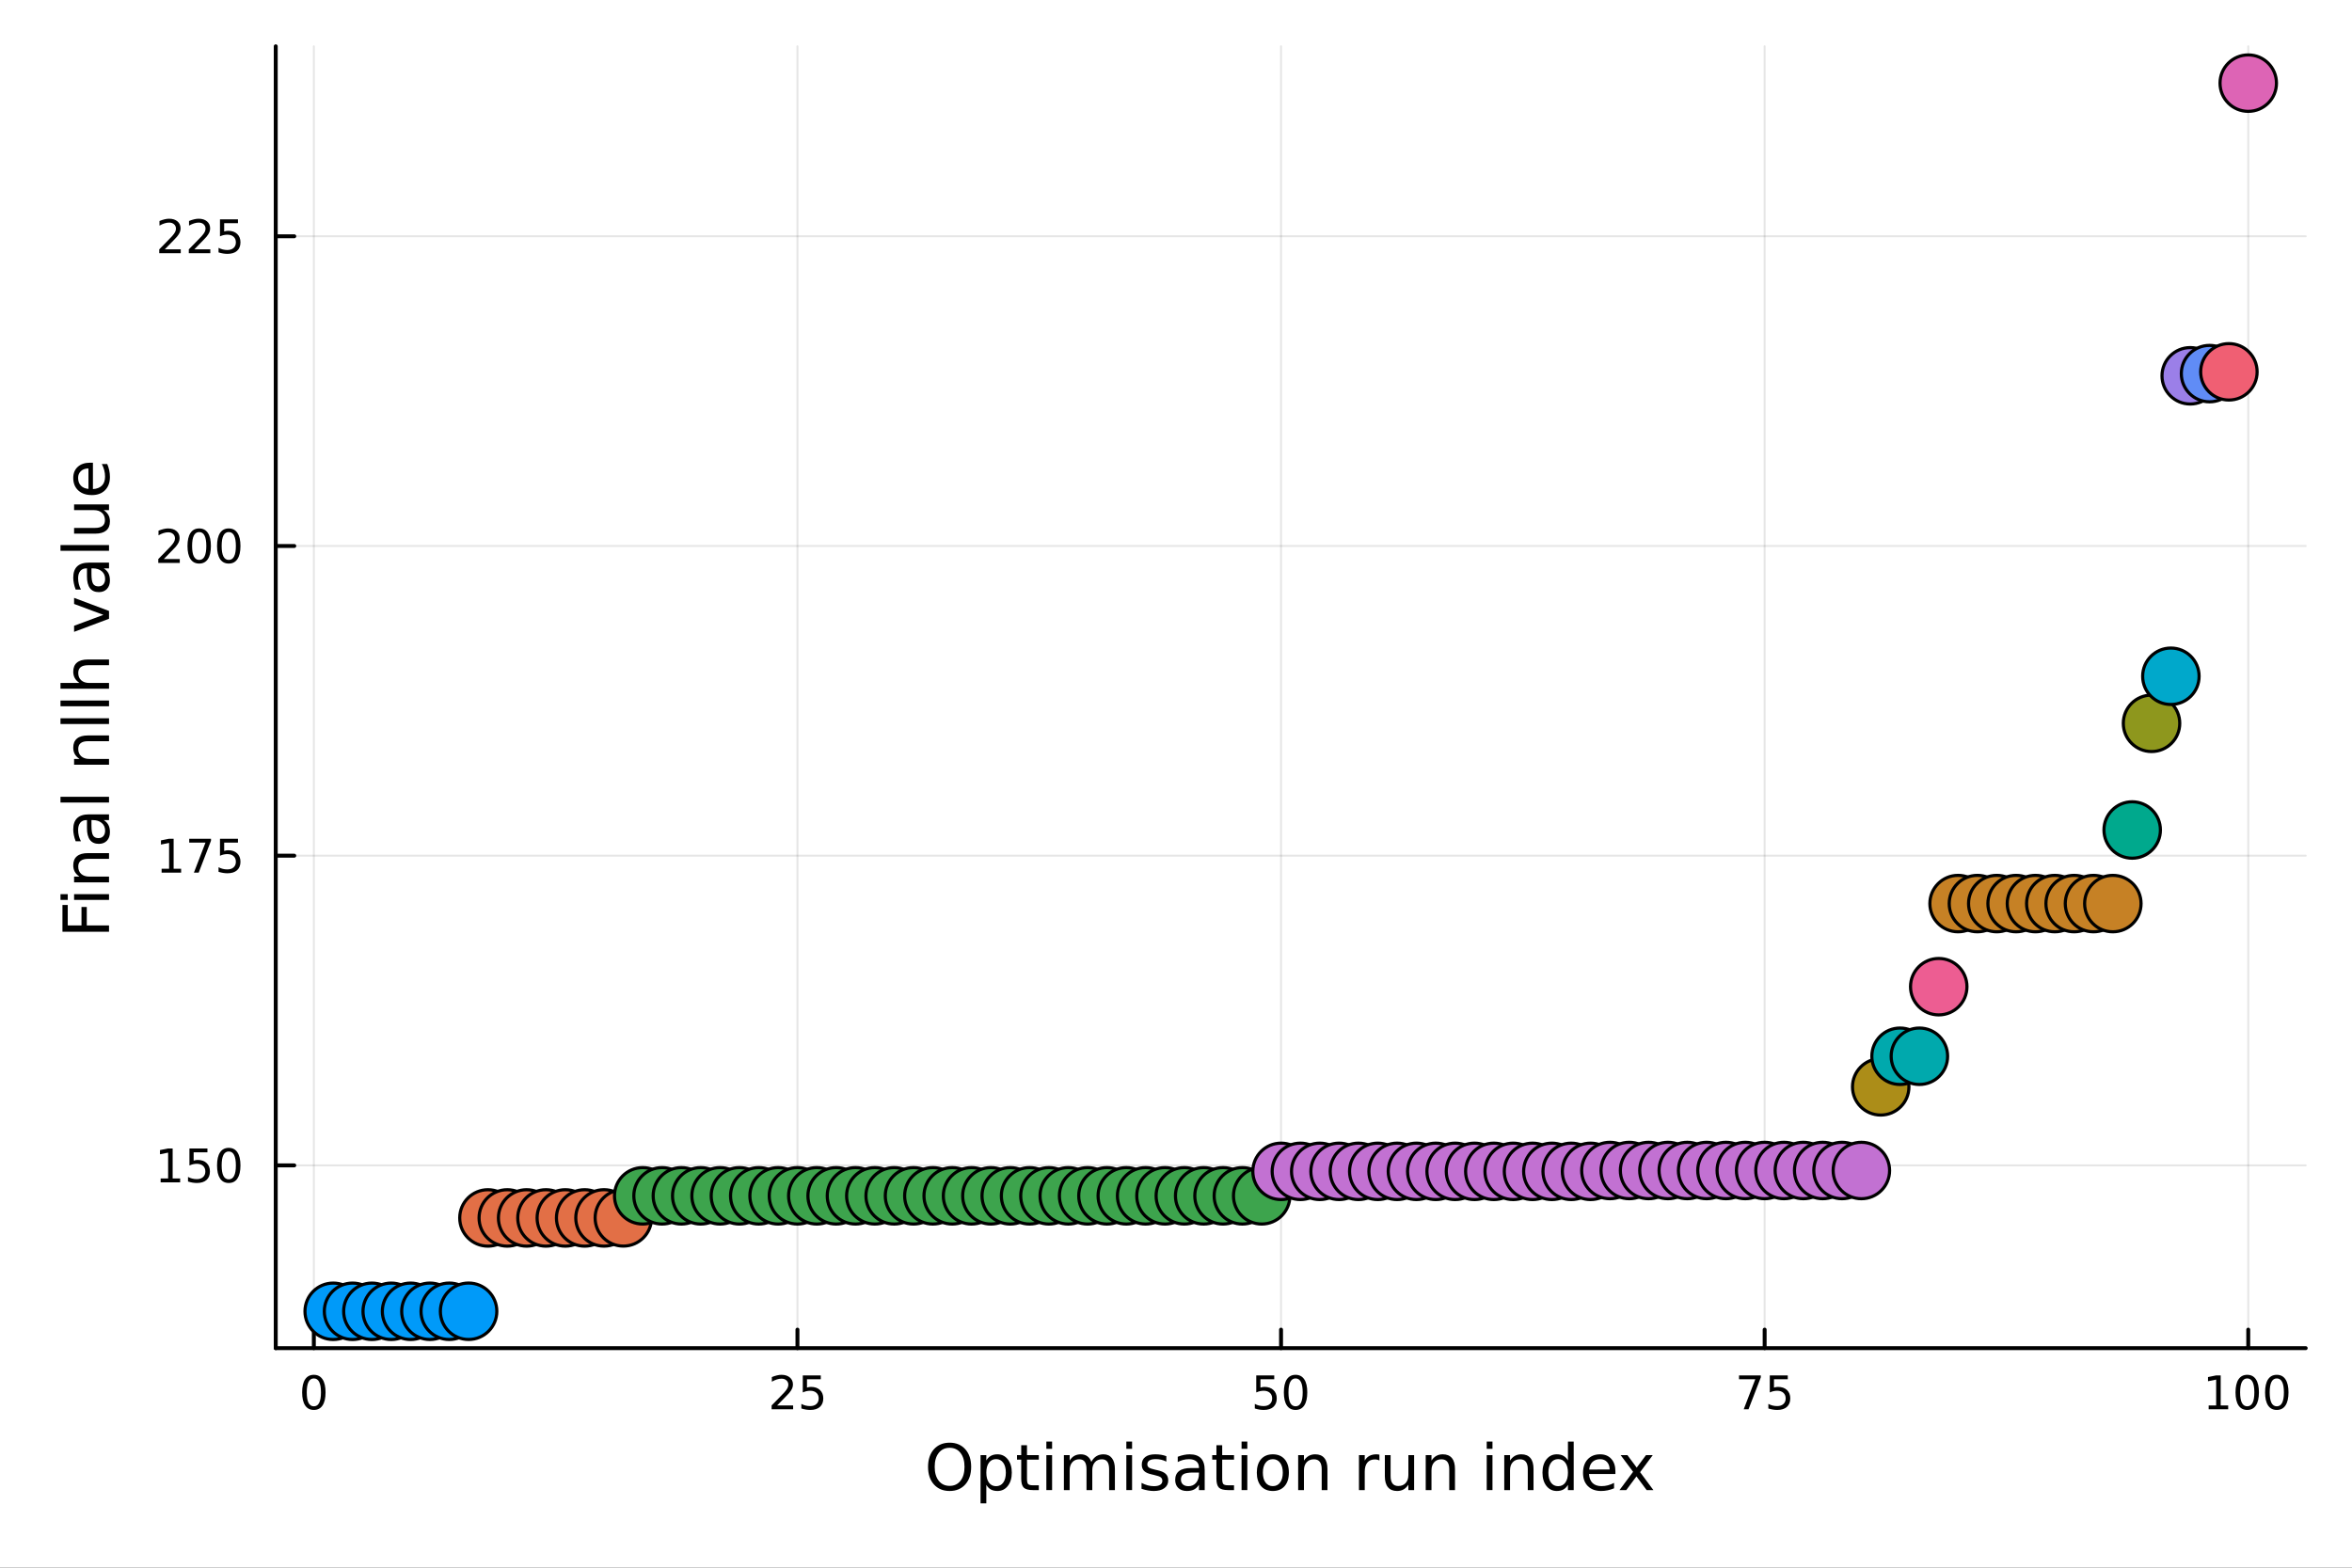 <?xml version="1.0" encoding="utf-8"?>
<svg xmlns="http://www.w3.org/2000/svg" xmlns:xlink="http://www.w3.org/1999/xlink" width="600" height="400" viewBox="0 0 2400 1600">
<rect x="0" y="0" width="2400" height="1600" fill="#333333" stroke="none"/>
<defs>
  <clipPath id="clip310">
    <rect x="0" y="0" width="2400" height="1600"/>
  </clipPath>
</defs>
<path clip-path="url(#clip310)" d="M0 1600 L2400 1600 L2400 0 L0 0  Z" fill="#ffffff" fill-rule="evenodd" fill-opacity="1"/>
<defs>
  <clipPath id="clip311">
    <rect x="281" y="47" width="2072" height="1330"/>
  </clipPath>
</defs>
<path clip-path="url(#clip310)" d="M281.37 1375.94 L2352.76 1375.94 L2352.76 47.244 L281.37 47.244  Z" fill="#ffffff" fill-rule="evenodd" fill-opacity="1"/>
<polyline clip-path="url(#clip311)" style="stroke:#000000; stroke-linecap:round; stroke-linejoin:round; stroke-width:2; stroke-opacity:0.1; fill:none" points="320.255,1375.94 320.255,47.244 "/>
<polyline clip-path="url(#clip311)" style="stroke:#000000; stroke-linecap:round; stroke-linejoin:round; stroke-width:2; stroke-opacity:0.1; fill:none" points="813.724,1375.94 813.724,47.244 "/>
<polyline clip-path="url(#clip311)" style="stroke:#000000; stroke-linecap:round; stroke-linejoin:round; stroke-width:2; stroke-opacity:0.1; fill:none" points="1307.19,1375.94 1307.19,47.244 "/>
<polyline clip-path="url(#clip311)" style="stroke:#000000; stroke-linecap:round; stroke-linejoin:round; stroke-width:2; stroke-opacity:0.1; fill:none" points="1800.66,1375.94 1800.66,47.244 "/>
<polyline clip-path="url(#clip311)" style="stroke:#000000; stroke-linecap:round; stroke-linejoin:round; stroke-width:2; stroke-opacity:0.1; fill:none" points="2294.13,1375.94 2294.13,47.244 "/>
<polyline clip-path="url(#clip311)" style="stroke:#000000; stroke-linecap:round; stroke-linejoin:round; stroke-width:2; stroke-opacity:0.1; fill:none" points="281.37,1189.41 2352.76,1189.41 "/>
<polyline clip-path="url(#clip311)" style="stroke:#000000; stroke-linecap:round; stroke-linejoin:round; stroke-width:2; stroke-opacity:0.1; fill:none" points="281.37,873.323 2352.76,873.323 "/>
<polyline clip-path="url(#clip311)" style="stroke:#000000; stroke-linecap:round; stroke-linejoin:round; stroke-width:2; stroke-opacity:0.1; fill:none" points="281.37,557.232 2352.76,557.232 "/>
<polyline clip-path="url(#clip311)" style="stroke:#000000; stroke-linecap:round; stroke-linejoin:round; stroke-width:2; stroke-opacity:0.1; fill:none" points="281.37,241.14 2352.76,241.14 "/>
<polyline clip-path="url(#clip310)" style="stroke:#000000; stroke-linecap:round; stroke-linejoin:round; stroke-width:4; stroke-opacity:1; fill:none" points="281.37,1375.94 2352.76,1375.94 "/>
<polyline clip-path="url(#clip310)" style="stroke:#000000; stroke-linecap:round; stroke-linejoin:round; stroke-width:4; stroke-opacity:1; fill:none" points="320.255,1375.94 320.255,1357.04 "/>
<polyline clip-path="url(#clip310)" style="stroke:#000000; stroke-linecap:round; stroke-linejoin:round; stroke-width:4; stroke-opacity:1; fill:none" points="813.724,1375.94 813.724,1357.04 "/>
<polyline clip-path="url(#clip310)" style="stroke:#000000; stroke-linecap:round; stroke-linejoin:round; stroke-width:4; stroke-opacity:1; fill:none" points="1307.19,1375.94 1307.19,1357.04 "/>
<polyline clip-path="url(#clip310)" style="stroke:#000000; stroke-linecap:round; stroke-linejoin:round; stroke-width:4; stroke-opacity:1; fill:none" points="1800.66,1375.94 1800.66,1357.04 "/>
<polyline clip-path="url(#clip310)" style="stroke:#000000; stroke-linecap:round; stroke-linejoin:round; stroke-width:4; stroke-opacity:1; fill:none" points="2294.13,1375.94 2294.13,1357.04 "/>
<path clip-path="url(#clip310)" d="M320.255 1406.85 Q316.644 1406.85 314.815 1410.42 Q313.01 1413.96 313.01 1421.09 Q313.01 1428.2 314.815 1431.76 Q316.644 1435.3 320.255 1435.3 Q323.889 1435.3 325.695 1431.76 Q327.523 1428.2 327.523 1421.09 Q327.523 1413.96 325.695 1410.42 Q323.889 1406.85 320.255 1406.85 M320.255 1403.15 Q326.065 1403.15 329.121 1407.76 Q332.199 1412.34 332.199 1421.09 Q332.199 1429.82 329.121 1434.42 Q326.065 1439.01 320.255 1439.01 Q314.445 1439.01 311.366 1434.42 Q308.311 1429.82 308.311 1421.09 Q308.311 1412.34 311.366 1407.76 Q314.445 1403.15 320.255 1403.15 Z" fill="#000000" fill-rule="nonzero" fill-opacity="1" /><path clip-path="url(#clip310)" d="M792.995 1434.4 L809.314 1434.4 L809.314 1438.34 L787.37 1438.34 L787.37 1434.4 Q790.032 1431.65 794.615 1427.02 Q799.222 1422.36 800.402 1421.02 Q802.648 1418.5 803.527 1416.76 Q804.43 1415 804.43 1413.31 Q804.43 1410.56 802.486 1408.82 Q800.564 1407.09 797.463 1407.09 Q795.264 1407.09 792.81 1407.85 Q790.379 1408.61 787.602 1410.16 L787.602 1405.44 Q790.426 1404.31 792.879 1403.73 Q795.333 1403.15 797.37 1403.15 Q802.74 1403.15 805.935 1405.84 Q809.129 1408.52 809.129 1413.01 Q809.129 1415.14 808.319 1417.06 Q807.532 1418.96 805.426 1421.55 Q804.847 1422.22 801.745 1425.44 Q798.643 1428.64 792.995 1434.4 Z" fill="#000000" fill-rule="nonzero" fill-opacity="1" /><path clip-path="url(#clip310)" d="M819.175 1403.78 L837.532 1403.78 L837.532 1407.71 L823.458 1407.71 L823.458 1416.18 Q824.476 1415.84 825.495 1415.67 Q826.513 1415.49 827.532 1415.49 Q833.319 1415.49 836.699 1418.66 Q840.078 1421.83 840.078 1427.25 Q840.078 1432.83 836.606 1435.93 Q833.134 1439.01 826.814 1439.01 Q824.638 1439.01 822.37 1438.64 Q820.125 1438.27 817.717 1437.53 L817.717 1432.83 Q819.8 1433.96 822.023 1434.52 Q824.245 1435.07 826.722 1435.07 Q830.726 1435.07 833.064 1432.97 Q835.402 1430.86 835.402 1427.25 Q835.402 1423.64 833.064 1421.53 Q830.726 1419.42 826.722 1419.42 Q824.847 1419.42 822.972 1419.84 Q821.12 1420.26 819.175 1421.14 L819.175 1403.78 Z" fill="#000000" fill-rule="nonzero" fill-opacity="1" /><path clip-path="url(#clip310)" d="M1281.89 1403.78 L1300.25 1403.78 L1300.25 1407.71 L1286.17 1407.71 L1286.17 1416.18 Q1287.19 1415.84 1288.21 1415.67 Q1289.23 1415.49 1290.25 1415.49 Q1296.04 1415.49 1299.42 1418.66 Q1302.8 1421.83 1302.8 1427.25 Q1302.8 1432.83 1299.32 1435.93 Q1295.85 1439.01 1289.53 1439.01 Q1287.36 1439.01 1285.09 1438.64 Q1282.84 1438.27 1280.43 1437.53 L1280.43 1432.83 Q1282.52 1433.96 1284.74 1434.52 Q1286.96 1435.07 1289.44 1435.07 Q1293.44 1435.07 1295.78 1432.97 Q1298.12 1430.86 1298.12 1427.25 Q1298.12 1423.64 1295.78 1421.53 Q1293.44 1419.42 1289.44 1419.42 Q1287.56 1419.42 1285.69 1419.84 Q1283.84 1420.26 1281.89 1421.14 L1281.89 1403.78 Z" fill="#000000" fill-rule="nonzero" fill-opacity="1" /><path clip-path="url(#clip310)" d="M1322.01 1406.85 Q1318.4 1406.85 1316.57 1410.42 Q1314.76 1413.96 1314.76 1421.09 Q1314.76 1428.2 1316.57 1431.76 Q1318.4 1435.3 1322.01 1435.3 Q1325.64 1435.3 1327.45 1431.76 Q1329.28 1428.2 1329.28 1421.09 Q1329.28 1413.96 1327.45 1410.42 Q1325.64 1406.85 1322.01 1406.85 M1322.01 1403.15 Q1327.82 1403.15 1330.87 1407.76 Q1333.95 1412.34 1333.95 1421.09 Q1333.95 1429.82 1330.87 1434.42 Q1327.82 1439.01 1322.01 1439.01 Q1316.2 1439.01 1313.12 1434.42 Q1310.06 1429.82 1310.06 1421.09 Q1310.06 1412.34 1313.12 1407.76 Q1316.2 1403.15 1322.01 1403.15 Z" fill="#000000" fill-rule="nonzero" fill-opacity="1" /><path clip-path="url(#clip310)" d="M1774.52 1403.78 L1796.74 1403.78 L1796.74 1405.77 L1784.19 1438.34 L1779.31 1438.34 L1791.11 1407.71 L1774.52 1407.71 L1774.52 1403.78 Z" fill="#000000" fill-rule="nonzero" fill-opacity="1" /><path clip-path="url(#clip310)" d="M1805.91 1403.78 L1824.26 1403.78 L1824.26 1407.71 L1810.19 1407.71 L1810.19 1416.18 Q1811.21 1415.84 1812.22 1415.67 Q1813.24 1415.49 1814.26 1415.49 Q1820.05 1415.49 1823.43 1418.66 Q1826.81 1421.83 1826.81 1427.25 Q1826.81 1432.83 1823.34 1435.93 Q1819.86 1439.01 1813.54 1439.01 Q1811.37 1439.01 1809.1 1438.64 Q1806.85 1438.27 1804.45 1437.53 L1804.45 1432.83 Q1806.53 1433.96 1808.75 1434.52 Q1810.97 1435.07 1813.45 1435.07 Q1817.46 1435.07 1819.79 1432.97 Q1822.13 1430.86 1822.13 1427.25 Q1822.13 1423.64 1819.79 1421.53 Q1817.46 1419.42 1813.45 1419.42 Q1811.58 1419.42 1809.7 1419.84 Q1807.85 1420.26 1805.91 1421.14 L1805.91 1403.78 Z" fill="#000000" fill-rule="nonzero" fill-opacity="1" /><path clip-path="url(#clip310)" d="M2253.74 1434.4 L2261.38 1434.4 L2261.38 1408.03 L2253.07 1409.7 L2253.07 1405.44 L2261.33 1403.78 L2266.01 1403.78 L2266.01 1434.4 L2273.65 1434.4 L2273.65 1438.34 L2253.74 1438.34 L2253.74 1434.4 Z" fill="#000000" fill-rule="nonzero" fill-opacity="1" /><path clip-path="url(#clip310)" d="M2293.09 1406.85 Q2289.48 1406.85 2287.65 1410.42 Q2285.84 1413.96 2285.84 1421.09 Q2285.84 1428.2 2287.65 1431.76 Q2289.48 1435.3 2293.09 1435.3 Q2296.72 1435.3 2298.53 1431.76 Q2300.36 1428.2 2300.36 1421.09 Q2300.36 1413.96 2298.53 1410.42 Q2296.72 1406.85 2293.09 1406.85 M2293.09 1403.15 Q2298.9 1403.15 2301.96 1407.76 Q2305.03 1412.34 2305.03 1421.09 Q2305.03 1429.82 2301.96 1434.42 Q2298.9 1439.01 2293.09 1439.01 Q2287.28 1439.01 2284.2 1434.42 Q2281.15 1429.82 2281.15 1421.09 Q2281.15 1412.34 2284.2 1407.76 Q2287.28 1403.15 2293.09 1403.15 Z" fill="#000000" fill-rule="nonzero" fill-opacity="1" /><path clip-path="url(#clip310)" d="M2323.25 1406.85 Q2319.64 1406.85 2317.81 1410.42 Q2316.01 1413.96 2316.01 1421.09 Q2316.01 1428.2 2317.81 1431.76 Q2319.64 1435.3 2323.25 1435.3 Q2326.89 1435.3 2328.69 1431.76 Q2330.52 1428.2 2330.52 1421.09 Q2330.52 1413.96 2328.69 1410.42 Q2326.89 1406.85 2323.25 1406.85 M2323.25 1403.15 Q2329.06 1403.15 2332.12 1407.76 Q2335.2 1412.34 2335.2 1421.09 Q2335.2 1429.82 2332.12 1434.42 Q2329.06 1439.01 2323.25 1439.01 Q2317.44 1439.01 2314.36 1434.42 Q2311.31 1429.82 2311.31 1421.09 Q2311.31 1412.34 2314.36 1407.76 Q2317.44 1403.15 2323.25 1403.15 Z" fill="#000000" fill-rule="nonzero" fill-opacity="1" /><path clip-path="url(#clip310)" d="M969.018 1477.64 Q962.015 1477.64 957.878 1482.86 Q953.772 1488.08 953.772 1497.09 Q953.772 1506.06 957.878 1511.28 Q962.015 1516.5 969.018 1516.5 Q976.02 1516.5 980.094 1511.28 Q984.2 1506.06 984.2 1497.09 Q984.2 1488.08 980.094 1482.86 Q976.02 1477.64 969.018 1477.64 M969.018 1472.42 Q979.012 1472.42 984.996 1479.14 Q990.979 1485.82 990.979 1497.09 Q990.979 1508.32 984.996 1515.04 Q979.012 1521.72 969.018 1521.72 Q958.992 1521.72 952.976 1515.04 Q946.992 1508.35 946.992 1497.09 Q946.992 1485.82 952.976 1479.14 Q958.992 1472.42 969.018 1472.42 Z" fill="#000000" fill-rule="nonzero" fill-opacity="1" /><path clip-path="url(#clip310)" d="M1006.45 1515.45 L1006.45 1534.36 L1000.56 1534.36 L1000.56 1485.15 L1006.45 1485.15 L1006.45 1490.56 Q1008.29 1487.38 1011.1 1485.85 Q1013.93 1484.29 1017.84 1484.29 Q1024.34 1484.29 1028.38 1489.45 Q1032.45 1494.6 1032.45 1503.01 Q1032.45 1511.41 1028.38 1516.57 Q1024.34 1521.72 1017.84 1521.72 Q1013.93 1521.72 1011.1 1520.2 Q1008.29 1518.64 1006.45 1515.45 M1026.37 1503.01 Q1026.37 1496.55 1023.7 1492.89 Q1021.06 1489.19 1016.41 1489.19 Q1011.76 1489.19 1009.09 1492.89 Q1006.45 1496.55 1006.45 1503.01 Q1006.45 1509.47 1009.09 1513.16 Q1011.76 1516.82 1016.41 1516.82 Q1021.06 1516.82 1023.7 1513.16 Q1026.37 1509.47 1026.37 1503.01 Z" fill="#000000" fill-rule="nonzero" fill-opacity="1" /><path clip-path="url(#clip310)" d="M1047.95 1475.03 L1047.95 1485.15 L1060.02 1485.15 L1060.02 1489.7 L1047.95 1489.7 L1047.95 1509.06 Q1047.95 1513.42 1049.13 1514.66 Q1050.34 1515.9 1054 1515.9 L1060.02 1515.9 L1060.02 1520.8 L1054 1520.8 Q1047.22 1520.8 1044.64 1518.29 Q1042.06 1515.74 1042.06 1509.06 L1042.06 1489.7 L1037.77 1489.7 L1037.77 1485.15 L1042.06 1485.15 L1042.06 1475.03 L1047.95 1475.03 Z" fill="#000000" fill-rule="nonzero" fill-opacity="1" /><path clip-path="url(#clip310)" d="M1067.72 1485.15 L1073.57 1485.15 L1073.57 1520.8 L1067.72 1520.8 L1067.72 1485.15 M1067.72 1471.27 L1073.57 1471.27 L1073.57 1478.69 L1067.72 1478.69 L1067.72 1471.27 Z" fill="#000000" fill-rule="nonzero" fill-opacity="1" /><path clip-path="url(#clip310)" d="M1113.58 1491.99 Q1115.78 1488.05 1118.83 1486.17 Q1121.89 1484.29 1126.03 1484.29 Q1131.6 1484.29 1134.62 1488.21 Q1137.65 1492.09 1137.65 1499.28 L1137.65 1520.8 L1131.76 1520.8 L1131.76 1499.47 Q1131.76 1494.35 1129.94 1491.87 Q1128.13 1489.38 1124.4 1489.38 Q1119.85 1489.38 1117.21 1492.41 Q1114.57 1495.43 1114.57 1500.65 L1114.57 1520.8 L1108.68 1520.8 L1108.68 1499.47 Q1108.68 1494.32 1106.87 1491.87 Q1105.05 1489.38 1101.27 1489.38 Q1096.78 1489.38 1094.14 1492.44 Q1091.49 1495.46 1091.49 1500.65 L1091.49 1520.8 L1085.61 1520.8 L1085.61 1485.15 L1091.49 1485.15 L1091.49 1490.69 Q1093.5 1487.41 1096.3 1485.85 Q1099.1 1484.29 1102.95 1484.29 Q1106.84 1484.29 1109.54 1486.27 Q1112.28 1488.24 1113.58 1491.99 Z" fill="#000000" fill-rule="nonzero" fill-opacity="1" /><path clip-path="url(#clip310)" d="M1149.33 1485.15 L1155.18 1485.15 L1155.18 1520.8 L1149.33 1520.8 L1149.33 1485.15 M1149.33 1471.27 L1155.18 1471.27 L1155.18 1478.69 L1149.33 1478.69 L1149.33 1471.27 Z" fill="#000000" fill-rule="nonzero" fill-opacity="1" /><path clip-path="url(#clip310)" d="M1190.16 1486.2 L1190.16 1491.74 Q1187.68 1490.47 1185.01 1489.83 Q1182.33 1489.19 1179.47 1489.19 Q1175.11 1489.19 1172.91 1490.53 Q1170.75 1491.87 1170.75 1494.54 Q1170.75 1496.58 1172.31 1497.76 Q1173.87 1498.9 1178.58 1499.95 L1180.58 1500.4 Q1186.82 1501.73 1189.43 1504.19 Q1192.07 1506.6 1192.07 1510.96 Q1192.07 1515.93 1188.13 1518.83 Q1184.21 1521.72 1177.34 1521.72 Q1174.47 1521.72 1171.35 1521.15 Q1168.26 1520.61 1164.83 1519.49 L1164.83 1513.45 Q1168.07 1515.13 1171.22 1515.99 Q1174.38 1516.82 1177.46 1516.82 Q1181.6 1516.82 1183.83 1515.42 Q1186.06 1513.99 1186.06 1511.41 Q1186.06 1509.02 1184.43 1507.75 Q1182.84 1506.48 1177.4 1505.3 L1175.36 1504.82 Q1169.92 1503.68 1167.5 1501.32 Q1165.08 1498.93 1165.08 1494.8 Q1165.08 1489.77 1168.65 1487.03 Q1172.21 1484.29 1178.77 1484.29 Q1182.01 1484.29 1184.88 1484.77 Q1187.74 1485.25 1190.16 1486.2 Z" fill="#000000" fill-rule="nonzero" fill-opacity="1" /><path clip-path="url(#clip310)" d="M1217.6 1502.88 Q1210.5 1502.88 1207.76 1504.5 Q1205.03 1506.13 1205.03 1510.04 Q1205.03 1513.16 1207.06 1515.01 Q1209.13 1516.82 1212.67 1516.82 Q1217.53 1516.82 1220.46 1513.38 Q1223.42 1509.91 1223.42 1504.19 L1223.42 1502.88 L1217.6 1502.88 M1229.28 1500.46 L1229.28 1520.8 L1223.42 1520.8 L1223.42 1515.39 Q1221.42 1518.64 1218.43 1520.2 Q1215.43 1521.72 1211.11 1521.72 Q1205.63 1521.72 1202.38 1518.67 Q1199.17 1515.58 1199.17 1510.42 Q1199.17 1504.41 1203.18 1501.35 Q1207.22 1498.3 1215.21 1498.3 L1223.42 1498.3 L1223.42 1497.72 Q1223.42 1493.68 1220.75 1491.49 Q1218.11 1489.26 1213.3 1489.26 Q1210.25 1489.26 1207.35 1489.99 Q1204.45 1490.72 1201.78 1492.19 L1201.78 1486.78 Q1204.99 1485.53 1208.02 1484.93 Q1211.04 1484.29 1213.91 1484.29 Q1221.64 1484.29 1225.46 1488.3 Q1229.28 1492.31 1229.28 1500.46 Z" fill="#000000" fill-rule="nonzero" fill-opacity="1" /><path clip-path="url(#clip310)" d="M1247.14 1475.03 L1247.14 1485.15 L1259.2 1485.15 L1259.2 1489.7 L1247.14 1489.7 L1247.14 1509.06 Q1247.14 1513.42 1248.31 1514.66 Q1249.52 1515.9 1253.18 1515.9 L1259.2 1515.9 L1259.2 1520.8 L1253.18 1520.8 Q1246.4 1520.8 1243.83 1518.29 Q1241.25 1515.74 1241.25 1509.06 L1241.25 1489.7 L1236.95 1489.7 L1236.95 1485.15 L1241.25 1485.15 L1241.25 1475.03 L1247.14 1475.03 Z" fill="#000000" fill-rule="nonzero" fill-opacity="1" /><path clip-path="url(#clip310)" d="M1266.9 1485.15 L1272.76 1485.15 L1272.76 1520.8 L1266.9 1520.8 L1266.9 1485.15 M1266.9 1471.27 L1272.76 1471.27 L1272.76 1478.69 L1266.9 1478.69 L1266.9 1471.27 Z" fill="#000000" fill-rule="nonzero" fill-opacity="1" /><path clip-path="url(#clip310)" d="M1298.82 1489.26 Q1294.11 1489.26 1291.38 1492.95 Q1288.64 1496.61 1288.64 1503.01 Q1288.64 1509.41 1291.35 1513.1 Q1294.08 1516.76 1298.82 1516.76 Q1303.5 1516.76 1306.24 1513.07 Q1308.98 1509.37 1308.98 1503.01 Q1308.98 1496.67 1306.24 1492.98 Q1303.5 1489.26 1298.82 1489.26 M1298.82 1484.29 Q1306.46 1484.29 1310.82 1489.26 Q1315.18 1494.22 1315.18 1503.01 Q1315.18 1511.76 1310.82 1516.76 Q1306.46 1521.72 1298.82 1521.72 Q1291.15 1521.72 1286.79 1516.76 Q1282.47 1511.76 1282.47 1503.01 Q1282.47 1494.22 1286.79 1489.26 Q1291.15 1484.29 1298.82 1484.29 Z" fill="#000000" fill-rule="nonzero" fill-opacity="1" /><path clip-path="url(#clip310)" d="M1354.52 1499.28 L1354.52 1520.8 L1348.67 1520.8 L1348.67 1499.47 Q1348.67 1494.41 1346.7 1491.9 Q1344.72 1489.38 1340.77 1489.38 Q1336.03 1489.38 1333.3 1492.41 Q1330.56 1495.43 1330.56 1500.65 L1330.56 1520.8 L1324.67 1520.8 L1324.67 1485.15 L1330.56 1485.15 L1330.56 1490.69 Q1332.66 1487.48 1335.49 1485.88 Q1338.36 1484.29 1342.08 1484.29 Q1348.22 1484.29 1351.37 1488.11 Q1354.52 1491.9 1354.52 1499.28 Z" fill="#000000" fill-rule="nonzero" fill-opacity="1" /><path clip-path="url(#clip310)" d="M1407.58 1490.63 Q1406.6 1490.05 1405.42 1489.8 Q1404.27 1489.51 1402.87 1489.51 Q1397.91 1489.51 1395.23 1492.76 Q1392.59 1495.97 1392.59 1502.02 L1392.59 1520.8 L1386.7 1520.8 L1386.7 1485.15 L1392.59 1485.15 L1392.59 1490.69 Q1394.44 1487.44 1397.4 1485.88 Q1400.36 1484.29 1404.59 1484.29 Q1405.2 1484.29 1405.93 1484.39 Q1406.66 1484.45 1407.55 1484.61 L1407.58 1490.63 Z" fill="#000000" fill-rule="nonzero" fill-opacity="1" /><path clip-path="url(#clip310)" d="M1413.12 1506.73 L1413.12 1485.15 L1418.98 1485.15 L1418.98 1506.51 Q1418.98 1511.57 1420.95 1514.12 Q1422.92 1516.63 1426.87 1516.63 Q1431.61 1516.63 1434.35 1513.61 Q1437.12 1510.58 1437.12 1505.36 L1437.12 1485.15 L1442.98 1485.15 L1442.98 1520.8 L1437.12 1520.8 L1437.12 1515.33 Q1434.99 1518.57 1432.15 1520.16 Q1429.35 1521.72 1425.63 1521.72 Q1419.49 1521.72 1416.3 1517.9 Q1413.12 1514.08 1413.12 1506.73 M1427.86 1484.29 L1427.86 1484.29 Z" fill="#000000" fill-rule="nonzero" fill-opacity="1" /><path clip-path="url(#clip310)" d="M1484.67 1499.28 L1484.67 1520.8 L1478.82 1520.8 L1478.82 1499.47 Q1478.82 1494.41 1476.84 1491.9 Q1474.87 1489.38 1470.92 1489.38 Q1466.18 1489.38 1463.44 1492.41 Q1460.7 1495.43 1460.7 1500.65 L1460.7 1520.8 L1454.82 1520.8 L1454.82 1485.15 L1460.7 1485.15 L1460.7 1490.69 Q1462.81 1487.48 1465.64 1485.88 Q1468.5 1484.29 1472.23 1484.29 Q1478.37 1484.29 1481.52 1488.11 Q1484.67 1491.9 1484.67 1499.28 Z" fill="#000000" fill-rule="nonzero" fill-opacity="1" /><path clip-path="url(#clip310)" d="M1517.07 1485.15 L1522.93 1485.15 L1522.93 1520.8 L1517.07 1520.8 L1517.07 1485.15 M1517.07 1471.27 L1522.93 1471.27 L1522.93 1478.69 L1517.07 1478.69 L1517.07 1471.27 Z" fill="#000000" fill-rule="nonzero" fill-opacity="1" /><path clip-path="url(#clip310)" d="M1564.82 1499.28 L1564.82 1520.8 L1558.96 1520.8 L1558.96 1499.47 Q1558.96 1494.41 1556.99 1491.9 Q1555.01 1489.38 1551.07 1489.38 Q1546.32 1489.38 1543.59 1492.41 Q1540.85 1495.43 1540.85 1500.65 L1540.85 1520.8 L1534.96 1520.8 L1534.96 1485.15 L1540.85 1485.15 L1540.85 1490.69 Q1542.95 1487.48 1545.78 1485.88 Q1548.65 1484.29 1552.37 1484.29 Q1558.51 1484.29 1561.67 1488.11 Q1564.82 1491.9 1564.82 1499.28 Z" fill="#000000" fill-rule="nonzero" fill-opacity="1" /><path clip-path="url(#clip310)" d="M1599.95 1490.56 L1599.95 1471.27 L1605.81 1471.27 L1605.81 1520.8 L1599.95 1520.8 L1599.95 1515.45 Q1598.11 1518.64 1595.28 1520.2 Q1592.48 1521.72 1588.53 1521.72 Q1582.07 1521.72 1577.99 1516.57 Q1573.95 1511.41 1573.95 1503.01 Q1573.95 1494.6 1577.99 1489.45 Q1582.07 1484.29 1588.53 1484.29 Q1592.48 1484.29 1595.28 1485.85 Q1598.11 1487.38 1599.95 1490.56 M1580 1503.01 Q1580 1509.47 1582.64 1513.16 Q1585.31 1516.82 1589.96 1516.82 Q1594.61 1516.82 1597.28 1513.16 Q1599.95 1509.47 1599.95 1503.01 Q1599.95 1496.55 1597.28 1492.89 Q1594.61 1489.19 1589.96 1489.19 Q1585.31 1489.19 1582.64 1492.89 Q1580 1496.55 1580 1503.01 Z" fill="#000000" fill-rule="nonzero" fill-opacity="1" /><path clip-path="url(#clip310)" d="M1648.37 1501.51 L1648.37 1504.38 L1621.44 1504.38 Q1621.82 1510.42 1625.07 1513.61 Q1628.35 1516.76 1634.17 1516.76 Q1637.54 1516.76 1640.7 1515.93 Q1643.88 1515.1 1647 1513.45 L1647 1518.99 Q1643.85 1520.32 1640.54 1521.02 Q1637.23 1521.72 1633.82 1521.72 Q1625.29 1521.72 1620.29 1516.76 Q1615.33 1511.79 1615.33 1503.33 Q1615.33 1494.57 1620.04 1489.45 Q1624.78 1484.29 1632.8 1484.29 Q1640 1484.29 1644.16 1488.94 Q1648.37 1493.55 1648.37 1501.51 M1642.51 1499.79 Q1642.45 1494.99 1639.8 1492.12 Q1637.19 1489.26 1632.87 1489.26 Q1627.96 1489.26 1625 1492.03 Q1622.08 1494.8 1621.63 1499.82 L1642.51 1499.79 Z" fill="#000000" fill-rule="nonzero" fill-opacity="1" /><path clip-path="url(#clip310)" d="M1686.46 1485.15 L1673.57 1502.5 L1687.13 1520.8 L1680.23 1520.8 L1669.85 1506.8 L1659.47 1520.8 L1652.57 1520.8 L1666.41 1502.15 L1653.74 1485.15 L1660.65 1485.15 L1670.1 1497.85 L1679.56 1485.15 L1686.46 1485.15 Z" fill="#000000" fill-rule="nonzero" fill-opacity="1" /><polyline clip-path="url(#clip310)" style="stroke:#000000; stroke-linecap:round; stroke-linejoin:round; stroke-width:4; stroke-opacity:1; fill:none" points="281.37,1375.94 281.37,47.244 "/>
<polyline clip-path="url(#clip310)" style="stroke:#000000; stroke-linecap:round; stroke-linejoin:round; stroke-width:4; stroke-opacity:1; fill:none" points="281.37,1189.41 300.267,1189.41 "/>
<polyline clip-path="url(#clip310)" style="stroke:#000000; stroke-linecap:round; stroke-linejoin:round; stroke-width:4; stroke-opacity:1; fill:none" points="281.37,873.323 300.267,873.323 "/>
<polyline clip-path="url(#clip310)" style="stroke:#000000; stroke-linecap:round; stroke-linejoin:round; stroke-width:4; stroke-opacity:1; fill:none" points="281.37,557.232 300.267,557.232 "/>
<polyline clip-path="url(#clip310)" style="stroke:#000000; stroke-linecap:round; stroke-linejoin:round; stroke-width:4; stroke-opacity:1; fill:none" points="281.37,241.14 300.267,241.14 "/>
<path clip-path="url(#clip310)" d="M163.912 1202.76 L171.55 1202.76 L171.55 1176.39 L163.24 1178.06 L163.24 1173.8 L171.504 1172.13 L176.18 1172.13 L176.18 1202.76 L183.819 1202.76 L183.819 1206.69 L163.912 1206.69 L163.912 1202.76 Z" fill="#000000" fill-rule="nonzero" fill-opacity="1" /><path clip-path="url(#clip310)" d="M193.31 1172.13 L211.666 1172.13 L211.666 1176.07 L197.592 1176.07 L197.592 1184.54 Q198.611 1184.19 199.629 1184.03 Q200.648 1183.85 201.666 1183.85 Q207.453 1183.85 210.833 1187.02 Q214.212 1190.19 214.212 1195.61 Q214.212 1201.18 210.74 1204.29 Q207.268 1207.37 200.948 1207.37 Q198.773 1207.37 196.504 1207 Q194.259 1206.62 191.851 1205.88 L191.851 1201.18 Q193.935 1202.32 196.157 1202.87 Q198.379 1203.43 200.856 1203.43 Q204.861 1203.43 207.198 1201.32 Q209.536 1199.22 209.536 1195.61 Q209.536 1192 207.198 1189.89 Q204.861 1187.78 200.856 1187.78 Q198.981 1187.78 197.106 1188.2 Q195.254 1188.62 193.31 1189.5 L193.31 1172.13 Z" fill="#000000" fill-rule="nonzero" fill-opacity="1" /><path clip-path="url(#clip310)" d="M233.425 1175.21 Q229.814 1175.21 227.985 1178.78 Q226.18 1182.32 226.18 1189.45 Q226.18 1196.56 227.985 1200.12 Q229.814 1203.66 233.425 1203.66 Q237.059 1203.66 238.865 1200.12 Q240.694 1196.56 240.694 1189.45 Q240.694 1182.32 238.865 1178.78 Q237.059 1175.21 233.425 1175.21 M233.425 1171.51 Q239.235 1171.51 242.291 1176.12 Q245.37 1180.7 245.37 1189.45 Q245.37 1198.18 242.291 1202.78 Q239.235 1207.37 233.425 1207.37 Q227.615 1207.37 224.536 1202.78 Q221.481 1198.18 221.481 1189.45 Q221.481 1180.7 224.536 1176.12 Q227.615 1171.51 233.425 1171.51 Z" fill="#000000" fill-rule="nonzero" fill-opacity="1" /><path clip-path="url(#clip310)" d="M164.907 886.668 L172.546 886.668 L172.546 860.302 L164.236 861.969 L164.236 857.71 L172.5 856.043 L177.175 856.043 L177.175 886.668 L184.814 886.668 L184.814 890.603 L164.907 890.603 L164.907 886.668 Z" fill="#000000" fill-rule="nonzero" fill-opacity="1" /><path clip-path="url(#clip310)" d="M193.078 856.043 L215.3 856.043 L215.3 858.034 L202.754 890.603 L197.87 890.603 L209.675 859.978 L193.078 859.978 L193.078 856.043 Z" fill="#000000" fill-rule="nonzero" fill-opacity="1" /><path clip-path="url(#clip310)" d="M224.467 856.043 L242.823 856.043 L242.823 859.978 L228.749 859.978 L228.749 868.45 Q229.768 868.103 230.786 867.941 Q231.805 867.756 232.823 867.756 Q238.61 867.756 241.99 870.927 Q245.37 874.098 245.37 879.515 Q245.37 885.094 241.897 888.195 Q238.425 891.274 232.106 891.274 Q229.93 891.274 227.661 890.904 Q225.416 890.533 223.009 889.793 L223.009 885.094 Q225.092 886.228 227.314 886.783 Q229.536 887.339 232.013 887.339 Q236.018 887.339 238.356 885.233 Q240.694 883.126 240.694 879.515 Q240.694 875.904 238.356 873.797 Q236.018 871.691 232.013 871.691 Q230.138 871.691 228.263 872.108 Q226.411 872.524 224.467 873.404 L224.467 856.043 Z" fill="#000000" fill-rule="nonzero" fill-opacity="1" /><path clip-path="url(#clip310)" d="M167.129 570.577 L183.449 570.577 L183.449 574.512 L161.504 574.512 L161.504 570.577 Q164.166 567.822 168.75 563.192 Q173.356 558.54 174.537 557.197 Q176.782 554.674 177.662 552.938 Q178.564 551.178 178.564 549.489 Q178.564 546.734 176.62 544.998 Q174.699 543.262 171.597 543.262 Q169.398 543.262 166.944 544.026 Q164.513 544.79 161.736 546.341 L161.736 541.618 Q164.56 540.484 167.013 539.905 Q169.467 539.327 171.504 539.327 Q176.875 539.327 180.069 542.012 Q183.263 544.697 183.263 549.188 Q183.263 551.317 182.453 553.239 Q181.666 555.137 179.56 557.729 Q178.981 558.401 175.879 561.618 Q172.777 564.813 167.129 570.577 Z" fill="#000000" fill-rule="nonzero" fill-opacity="1" /><path clip-path="url(#clip310)" d="M203.263 543.03 Q199.652 543.03 197.824 546.595 Q196.018 550.137 196.018 557.266 Q196.018 564.373 197.824 567.938 Q199.652 571.479 203.263 571.479 Q206.898 571.479 208.703 567.938 Q210.532 564.373 210.532 557.266 Q210.532 550.137 208.703 546.595 Q206.898 543.03 203.263 543.03 M203.263 539.327 Q209.073 539.327 212.129 543.933 Q215.208 548.516 215.208 557.266 Q215.208 565.993 212.129 570.6 Q209.073 575.183 203.263 575.183 Q197.453 575.183 194.374 570.6 Q191.319 565.993 191.319 557.266 Q191.319 548.516 194.374 543.933 Q197.453 539.327 203.263 539.327 Z" fill="#000000" fill-rule="nonzero" fill-opacity="1" /><path clip-path="url(#clip310)" d="M233.425 543.03 Q229.814 543.03 227.985 546.595 Q226.18 550.137 226.18 557.266 Q226.18 564.373 227.985 567.938 Q229.814 571.479 233.425 571.479 Q237.059 571.479 238.865 567.938 Q240.694 564.373 240.694 557.266 Q240.694 550.137 238.865 546.595 Q237.059 543.03 233.425 543.03 M233.425 539.327 Q239.235 539.327 242.291 543.933 Q245.37 548.516 245.37 557.266 Q245.37 565.993 242.291 570.6 Q239.235 575.183 233.425 575.183 Q227.615 575.183 224.536 570.6 Q221.481 565.993 221.481 557.266 Q221.481 548.516 224.536 543.933 Q227.615 539.327 233.425 539.327 Z" fill="#000000" fill-rule="nonzero" fill-opacity="1" /><path clip-path="url(#clip310)" d="M168.125 254.485 L184.444 254.485 L184.444 258.42 L162.5 258.42 L162.5 254.485 Q165.162 251.731 169.745 247.101 Q174.351 242.448 175.532 241.106 Q177.777 238.583 178.657 236.847 Q179.56 235.087 179.56 233.397 Q179.56 230.643 177.615 228.907 Q175.694 227.171 172.592 227.171 Q170.393 227.171 167.939 227.935 Q165.509 228.698 162.731 230.249 L162.731 225.527 Q165.555 224.393 168.009 223.814 Q170.463 223.235 172.5 223.235 Q177.87 223.235 181.064 225.921 Q184.259 228.606 184.259 233.097 Q184.259 235.226 183.449 237.147 Q182.662 239.046 180.555 241.638 Q179.976 242.309 176.875 245.527 Q173.773 248.721 168.125 254.485 Z" fill="#000000" fill-rule="nonzero" fill-opacity="1" /><path clip-path="url(#clip310)" d="M198.286 254.485 L214.606 254.485 L214.606 258.42 L192.661 258.42 L192.661 254.485 Q195.324 251.731 199.907 247.101 Q204.513 242.448 205.694 241.106 Q207.939 238.583 208.819 236.847 Q209.722 235.087 209.722 233.397 Q209.722 230.643 207.777 228.907 Q205.856 227.171 202.754 227.171 Q200.555 227.171 198.101 227.935 Q195.671 228.698 192.893 230.249 L192.893 225.527 Q195.717 224.393 198.171 223.814 Q200.624 223.235 202.661 223.235 Q208.032 223.235 211.226 225.921 Q214.421 228.606 214.421 233.097 Q214.421 235.226 213.61 237.147 Q212.823 239.046 210.717 241.638 Q210.138 242.309 207.036 245.527 Q203.935 248.721 198.286 254.485 Z" fill="#000000" fill-rule="nonzero" fill-opacity="1" /><path clip-path="url(#clip310)" d="M224.467 223.86 L242.823 223.86 L242.823 227.796 L228.749 227.796 L228.749 236.268 Q229.768 235.921 230.786 235.759 Q231.805 235.573 232.823 235.573 Q238.61 235.573 241.99 238.745 Q245.37 241.916 245.37 247.333 Q245.37 252.911 241.897 256.013 Q238.425 259.092 232.106 259.092 Q229.93 259.092 227.661 258.721 Q225.416 258.351 223.009 257.61 L223.009 252.911 Q225.092 254.045 227.314 254.601 Q229.536 255.157 232.013 255.157 Q236.018 255.157 238.356 253.05 Q240.694 250.944 240.694 247.333 Q240.694 243.721 238.356 241.615 Q236.018 239.509 232.013 239.509 Q230.138 239.509 228.263 239.925 Q226.411 240.342 224.467 241.221 L224.467 223.86 Z" fill="#000000" fill-rule="nonzero" fill-opacity="1" /><path clip-path="url(#clip310)" d="M63.728 950.94 L63.728 923.632 L69.139 923.632 L69.139 944.511 L83.144 944.511 L83.144 925.669 L88.555 925.669 L88.555 944.511 L111.248 944.511 L111.248 950.94 L63.728 950.94 Z" fill="#000000" fill-rule="nonzero" fill-opacity="1" /><path clip-path="url(#clip310)" d="M75.6 918.444 L75.6 912.587 L111.248 912.587 L111.248 918.444 L75.6 918.444 M61.723 918.444 L61.723 912.587 L69.139 912.587 L69.139 918.444 L61.723 918.444 Z" fill="#000000" fill-rule="nonzero" fill-opacity="1" /><path clip-path="url(#clip310)" d="M89.732 870.701 L111.248 870.701 L111.248 876.557 L89.923 876.557 Q84.862 876.557 82.348 878.531 Q79.834 880.504 79.834 884.451 Q79.834 889.193 82.857 891.93 Q85.881 894.668 91.101 894.668 L111.248 894.668 L111.248 900.556 L75.6 900.556 L75.6 894.668 L81.138 894.668 Q77.924 892.567 76.332 889.734 Q74.741 886.87 74.741 883.146 Q74.741 877.003 78.56 873.852 Q82.348 870.701 89.732 870.701 Z" fill="#000000" fill-rule="nonzero" fill-opacity="1" /><path clip-path="url(#clip310)" d="M93.329 842.819 Q93.329 849.917 94.952 852.654 Q96.575 855.391 100.49 855.391 Q103.609 855.391 105.455 853.354 Q107.27 851.285 107.27 847.752 Q107.27 842.883 103.832 839.954 Q100.363 836.994 94.634 836.994 L93.329 836.994 L93.329 842.819 M90.91 831.138 L111.248 831.138 L111.248 836.994 L105.837 836.994 Q109.084 839 110.644 841.991 Q112.171 844.983 112.171 849.312 Q112.171 854.786 109.116 858.033 Q106.028 861.248 100.872 861.248 Q94.857 861.248 91.801 857.237 Q88.746 853.195 88.746 845.206 L88.746 836.994 L88.173 836.994 Q84.13 836.994 81.934 839.668 Q79.706 842.31 79.706 847.116 Q79.706 850.171 80.438 853.068 Q81.17 855.964 82.634 858.638 L77.224 858.638 Q75.982 855.423 75.377 852.399 Q74.741 849.376 74.741 846.511 Q74.741 838.777 78.751 834.957 Q82.762 831.138 90.91 831.138 Z" fill="#000000" fill-rule="nonzero" fill-opacity="1" /><path clip-path="url(#clip310)" d="M61.723 819.075 L61.723 813.218 L111.248 813.218 L111.248 819.075 L61.723 819.075 Z" fill="#000000" fill-rule="nonzero" fill-opacity="1" /><path clip-path="url(#clip310)" d="M89.732 750.612 L111.248 750.612 L111.248 756.468 L89.923 756.468 Q84.862 756.468 82.348 758.442 Q79.834 760.415 79.834 764.362 Q79.834 769.104 82.857 771.841 Q85.881 774.579 91.101 774.579 L111.248 774.579 L111.248 780.467 L75.6 780.467 L75.6 774.579 L81.138 774.579 Q77.924 772.478 76.332 769.645 Q74.741 766.781 74.741 763.057 Q74.741 756.914 78.56 753.763 Q82.348 750.612 89.732 750.612 Z" fill="#000000" fill-rule="nonzero" fill-opacity="1" /><path clip-path="url(#clip310)" d="M61.723 738.931 L61.723 733.074 L111.248 733.074 L111.248 738.931 L61.723 738.931 Z" fill="#000000" fill-rule="nonzero" fill-opacity="1" /><path clip-path="url(#clip310)" d="M61.723 720.82 L61.723 714.964 L111.248 714.964 L111.248 720.82 L61.723 720.82 Z" fill="#000000" fill-rule="nonzero" fill-opacity="1" /><path clip-path="url(#clip310)" d="M89.732 673.077 L111.248 673.077 L111.248 678.934 L89.923 678.934 Q84.862 678.934 82.348 680.907 Q79.834 682.881 79.834 686.827 Q79.834 691.57 82.857 694.307 Q85.881 697.044 91.101 697.044 L111.248 697.044 L111.248 702.933 L61.723 702.933 L61.723 697.044 L81.138 697.044 Q77.924 694.944 76.332 692.111 Q74.741 689.246 74.741 685.522 Q74.741 679.379 78.56 676.228 Q82.348 673.077 89.732 673.077 Z" fill="#000000" fill-rule="nonzero" fill-opacity="1" /><path clip-path="url(#clip310)" d="M75.6 644.877 L75.6 638.671 L105.519 627.531 L75.6 616.391 L75.6 610.184 L111.248 623.552 L111.248 631.509 L75.6 644.877 Z" fill="#000000" fill-rule="nonzero" fill-opacity="1" /><path clip-path="url(#clip310)" d="M93.329 585.899 Q93.329 592.997 94.952 595.734 Q96.575 598.471 100.49 598.471 Q103.609 598.471 105.455 596.434 Q107.27 594.365 107.27 590.832 Q107.27 585.963 103.832 583.034 Q100.363 580.074 94.634 580.074 L93.329 580.074 L93.329 585.899 M90.91 574.218 L111.248 574.218 L111.248 580.074 L105.837 580.074 Q109.084 582.08 110.644 585.072 Q112.171 588.063 112.171 592.392 Q112.171 597.867 109.116 601.113 Q106.028 604.328 100.872 604.328 Q94.857 604.328 91.801 600.317 Q88.746 596.275 88.746 588.286 L88.746 580.074 L88.173 580.074 Q84.13 580.074 81.934 582.748 Q79.706 585.39 79.706 590.196 Q79.706 593.251 80.438 596.148 Q81.17 599.044 82.634 601.718 L77.224 601.718 Q75.982 598.503 75.377 595.479 Q74.741 592.456 74.741 589.591 Q74.741 581.857 78.751 578.037 Q82.762 574.218 90.91 574.218 Z" fill="#000000" fill-rule="nonzero" fill-opacity="1" /><path clip-path="url(#clip310)" d="M61.723 562.155 L61.723 556.299 L111.248 556.299 L111.248 562.155 L61.723 562.155 Z" fill="#000000" fill-rule="nonzero" fill-opacity="1" /><path clip-path="url(#clip310)" d="M97.18 544.649 L75.6 544.649 L75.6 538.793 L96.957 538.793 Q102.018 538.793 104.564 536.819 Q107.079 534.846 107.079 530.899 Q107.079 526.157 104.055 523.42 Q101.031 520.651 95.811 520.651 L75.6 520.651 L75.6 514.794 L111.248 514.794 L111.248 520.651 L105.774 520.651 Q109.02 522.783 110.612 525.616 Q112.171 528.417 112.171 532.141 Q112.171 538.284 108.352 541.466 Q104.532 544.649 97.18 544.649 M74.741 529.913 L74.741 529.913 Z" fill="#000000" fill-rule="nonzero" fill-opacity="1" /><path clip-path="url(#clip310)" d="M91.96 472.239 L94.825 472.239 L94.825 499.166 Q100.872 498.784 104.055 495.538 Q107.206 492.259 107.206 486.435 Q107.206 483.061 106.378 479.91 Q105.551 476.727 103.896 473.608 L109.434 473.608 Q110.771 476.759 111.471 480.069 Q112.171 483.379 112.171 486.785 Q112.171 495.315 107.206 500.312 Q102.241 505.277 93.774 505.277 Q85.022 505.277 79.897 500.567 Q74.741 495.824 74.741 487.804 Q74.741 480.61 79.388 476.441 Q84.003 472.239 91.96 472.239 M90.241 478.096 Q85.435 478.159 82.571 480.801 Q79.706 483.411 79.706 487.74 Q79.706 492.641 82.475 495.601 Q85.244 498.53 90.273 498.975 L90.241 478.096 Z" fill="#000000" fill-rule="nonzero" fill-opacity="1" /><circle clip-path="url(#clip311)" cx="339.994" cy="1338.33" r="28.8" fill="#009af9" fill-rule="evenodd" fill-opacity="1" stroke="#000000" stroke-opacity="1" stroke-width="3.2"/>
<circle clip-path="url(#clip311)" cx="359.732" cy="1338.33" r="28.8" fill="#009af9" fill-rule="evenodd" fill-opacity="1" stroke="#000000" stroke-opacity="1" stroke-width="3.2"/>
<circle clip-path="url(#clip311)" cx="379.471" cy="1338.33" r="28.8" fill="#009af9" fill-rule="evenodd" fill-opacity="1" stroke="#000000" stroke-opacity="1" stroke-width="3.2"/>
<circle clip-path="url(#clip311)" cx="399.21" cy="1338.33" r="28.8" fill="#009af9" fill-rule="evenodd" fill-opacity="1" stroke="#000000" stroke-opacity="1" stroke-width="3.2"/>
<circle clip-path="url(#clip311)" cx="418.949" cy="1338.33" r="28.8" fill="#009af9" fill-rule="evenodd" fill-opacity="1" stroke="#000000" stroke-opacity="1" stroke-width="3.2"/>
<circle clip-path="url(#clip311)" cx="438.688" cy="1338.32" r="28.8" fill="#009af9" fill-rule="evenodd" fill-opacity="1" stroke="#000000" stroke-opacity="1" stroke-width="3.2"/>
<circle clip-path="url(#clip311)" cx="458.426" cy="1338.31" r="28.8" fill="#009af9" fill-rule="evenodd" fill-opacity="1" stroke="#000000" stroke-opacity="1" stroke-width="3.2"/>
<circle clip-path="url(#clip311)" cx="478.165" cy="1338.29" r="28.8" fill="#009af9" fill-rule="evenodd" fill-opacity="1" stroke="#000000" stroke-opacity="1" stroke-width="3.2"/>
<circle clip-path="url(#clip311)" cx="497.904" cy="1243.03" r="28.8" fill="#e26f46" fill-rule="evenodd" fill-opacity="1" stroke="#000000" stroke-opacity="1" stroke-width="3.2"/>
<circle clip-path="url(#clip311)" cx="517.643" cy="1243.03" r="28.8" fill="#e26f46" fill-rule="evenodd" fill-opacity="1" stroke="#000000" stroke-opacity="1" stroke-width="3.2"/>
<circle clip-path="url(#clip311)" cx="537.381" cy="1243.03" r="28.8" fill="#e26f46" fill-rule="evenodd" fill-opacity="1" stroke="#000000" stroke-opacity="1" stroke-width="3.2"/>
<circle clip-path="url(#clip311)" cx="557.12" cy="1243.03" r="28.8" fill="#e26f46" fill-rule="evenodd" fill-opacity="1" stroke="#000000" stroke-opacity="1" stroke-width="3.2"/>
<circle clip-path="url(#clip311)" cx="576.859" cy="1243.03" r="28.8" fill="#e26f46" fill-rule="evenodd" fill-opacity="1" stroke="#000000" stroke-opacity="1" stroke-width="3.2"/>
<circle clip-path="url(#clip311)" cx="596.598" cy="1243.03" r="28.8" fill="#e26f46" fill-rule="evenodd" fill-opacity="1" stroke="#000000" stroke-opacity="1" stroke-width="3.2"/>
<circle clip-path="url(#clip311)" cx="616.336" cy="1243.01" r="28.8" fill="#e26f46" fill-rule="evenodd" fill-opacity="1" stroke="#000000" stroke-opacity="1" stroke-width="3.2"/>
<circle clip-path="url(#clip311)" cx="636.075" cy="1242.97" r="28.8" fill="#e26f46" fill-rule="evenodd" fill-opacity="1" stroke="#000000" stroke-opacity="1" stroke-width="3.2"/>
<circle clip-path="url(#clip311)" cx="655.814" cy="1220.47" r="28.8" fill="#3da44d" fill-rule="evenodd" fill-opacity="1" stroke="#000000" stroke-opacity="1" stroke-width="3.2"/>
<circle clip-path="url(#clip311)" cx="675.553" cy="1220.47" r="28.8" fill="#3da44d" fill-rule="evenodd" fill-opacity="1" stroke="#000000" stroke-opacity="1" stroke-width="3.2"/>
<circle clip-path="url(#clip311)" cx="695.292" cy="1220.47" r="28.8" fill="#3da44d" fill-rule="evenodd" fill-opacity="1" stroke="#000000" stroke-opacity="1" stroke-width="3.2"/>
<circle clip-path="url(#clip311)" cx="715.03" cy="1220.47" r="28.8" fill="#3da44d" fill-rule="evenodd" fill-opacity="1" stroke="#000000" stroke-opacity="1" stroke-width="3.2"/>
<circle clip-path="url(#clip311)" cx="734.769" cy="1220.47" r="28.8" fill="#3da44d" fill-rule="evenodd" fill-opacity="1" stroke="#000000" stroke-opacity="1" stroke-width="3.2"/>
<circle clip-path="url(#clip311)" cx="754.508" cy="1220.47" r="28.8" fill="#3da44d" fill-rule="evenodd" fill-opacity="1" stroke="#000000" stroke-opacity="1" stroke-width="3.2"/>
<circle clip-path="url(#clip311)" cx="774.247" cy="1220.47" r="28.8" fill="#3da44d" fill-rule="evenodd" fill-opacity="1" stroke="#000000" stroke-opacity="1" stroke-width="3.2"/>
<circle clip-path="url(#clip311)" cx="793.985" cy="1220.47" r="28.8" fill="#3da44d" fill-rule="evenodd" fill-opacity="1" stroke="#000000" stroke-opacity="1" stroke-width="3.2"/>
<circle clip-path="url(#clip311)" cx="813.724" cy="1220.47" r="28.8" fill="#3da44d" fill-rule="evenodd" fill-opacity="1" stroke="#000000" stroke-opacity="1" stroke-width="3.2"/>
<circle clip-path="url(#clip311)" cx="833.463" cy="1220.47" r="28.8" fill="#3da44d" fill-rule="evenodd" fill-opacity="1" stroke="#000000" stroke-opacity="1" stroke-width="3.2"/>
<circle clip-path="url(#clip311)" cx="853.202" cy="1220.47" r="28.8" fill="#3da44d" fill-rule="evenodd" fill-opacity="1" stroke="#000000" stroke-opacity="1" stroke-width="3.2"/>
<circle clip-path="url(#clip311)" cx="872.94" cy="1220.47" r="28.8" fill="#3da44d" fill-rule="evenodd" fill-opacity="1" stroke="#000000" stroke-opacity="1" stroke-width="3.2"/>
<circle clip-path="url(#clip311)" cx="892.679" cy="1220.47" r="28.8" fill="#3da44d" fill-rule="evenodd" fill-opacity="1" stroke="#000000" stroke-opacity="1" stroke-width="3.2"/>
<circle clip-path="url(#clip311)" cx="912.418" cy="1220.47" r="28.8" fill="#3da44d" fill-rule="evenodd" fill-opacity="1" stroke="#000000" stroke-opacity="1" stroke-width="3.2"/>
<circle clip-path="url(#clip311)" cx="932.157" cy="1220.47" r="28.8" fill="#3da44d" fill-rule="evenodd" fill-opacity="1" stroke="#000000" stroke-opacity="1" stroke-width="3.2"/>
<circle clip-path="url(#clip311)" cx="951.896" cy="1220.47" r="28.8" fill="#3da44d" fill-rule="evenodd" fill-opacity="1" stroke="#000000" stroke-opacity="1" stroke-width="3.2"/>
<circle clip-path="url(#clip311)" cx="971.634" cy="1220.47" r="28.8" fill="#3da44d" fill-rule="evenodd" fill-opacity="1" stroke="#000000" stroke-opacity="1" stroke-width="3.2"/>
<circle clip-path="url(#clip311)" cx="991.373" cy="1220.47" r="28.8" fill="#3da44d" fill-rule="evenodd" fill-opacity="1" stroke="#000000" stroke-opacity="1" stroke-width="3.2"/>
<circle clip-path="url(#clip311)" cx="1011.11" cy="1220.47" r="28.8" fill="#3da44d" fill-rule="evenodd" fill-opacity="1" stroke="#000000" stroke-opacity="1" stroke-width="3.2"/>
<circle clip-path="url(#clip311)" cx="1030.85" cy="1220.47" r="28.8" fill="#3da44d" fill-rule="evenodd" fill-opacity="1" stroke="#000000" stroke-opacity="1" stroke-width="3.2"/>
<circle clip-path="url(#clip311)" cx="1050.59" cy="1220.47" r="28.8" fill="#3da44d" fill-rule="evenodd" fill-opacity="1" stroke="#000000" stroke-opacity="1" stroke-width="3.2"/>
<circle clip-path="url(#clip311)" cx="1070.33" cy="1220.47" r="28.8" fill="#3da44d" fill-rule="evenodd" fill-opacity="1" stroke="#000000" stroke-opacity="1" stroke-width="3.2"/>
<circle clip-path="url(#clip311)" cx="1090.07" cy="1220.47" r="28.8" fill="#3da44d" fill-rule="evenodd" fill-opacity="1" stroke="#000000" stroke-opacity="1" stroke-width="3.2"/>
<circle clip-path="url(#clip311)" cx="1109.81" cy="1220.47" r="28.8" fill="#3da44d" fill-rule="evenodd" fill-opacity="1" stroke="#000000" stroke-opacity="1" stroke-width="3.2"/>
<circle clip-path="url(#clip311)" cx="1129.54" cy="1220.47" r="28.8" fill="#3da44d" fill-rule="evenodd" fill-opacity="1" stroke="#000000" stroke-opacity="1" stroke-width="3.2"/>
<circle clip-path="url(#clip311)" cx="1149.28" cy="1220.47" r="28.8" fill="#3da44d" fill-rule="evenodd" fill-opacity="1" stroke="#000000" stroke-opacity="1" stroke-width="3.2"/>
<circle clip-path="url(#clip311)" cx="1169.02" cy="1220.47" r="28.8" fill="#3da44d" fill-rule="evenodd" fill-opacity="1" stroke="#000000" stroke-opacity="1" stroke-width="3.2"/>
<circle clip-path="url(#clip311)" cx="1188.76" cy="1220.47" r="28.8" fill="#3da44d" fill-rule="evenodd" fill-opacity="1" stroke="#000000" stroke-opacity="1" stroke-width="3.2"/>
<circle clip-path="url(#clip311)" cx="1208.5" cy="1220.47" r="28.8" fill="#3da44d" fill-rule="evenodd" fill-opacity="1" stroke="#000000" stroke-opacity="1" stroke-width="3.2"/>
<circle clip-path="url(#clip311)" cx="1228.24" cy="1220.47" r="28.8" fill="#3da44d" fill-rule="evenodd" fill-opacity="1" stroke="#000000" stroke-opacity="1" stroke-width="3.2"/>
<circle clip-path="url(#clip311)" cx="1247.98" cy="1220.47" r="28.8" fill="#3da44d" fill-rule="evenodd" fill-opacity="1" stroke="#000000" stroke-opacity="1" stroke-width="3.2"/>
<circle clip-path="url(#clip311)" cx="1267.72" cy="1220.47" r="28.8" fill="#3da44d" fill-rule="evenodd" fill-opacity="1" stroke="#000000" stroke-opacity="1" stroke-width="3.2"/>
<circle clip-path="url(#clip311)" cx="1287.45" cy="1220.47" r="28.8" fill="#3da44d" fill-rule="evenodd" fill-opacity="1" stroke="#000000" stroke-opacity="1" stroke-width="3.2"/>
<circle clip-path="url(#clip311)" cx="1307.19" cy="1195.5" r="28.8" fill="#c271d2" fill-rule="evenodd" fill-opacity="1" stroke="#000000" stroke-opacity="1" stroke-width="3.2"/>
<circle clip-path="url(#clip311)" cx="1326.93" cy="1195.5" r="28.8" fill="#c271d2" fill-rule="evenodd" fill-opacity="1" stroke="#000000" stroke-opacity="1" stroke-width="3.2"/>
<circle clip-path="url(#clip311)" cx="1346.67" cy="1195.5" r="28.8" fill="#c271d2" fill-rule="evenodd" fill-opacity="1" stroke="#000000" stroke-opacity="1" stroke-width="3.2"/>
<circle clip-path="url(#clip311)" cx="1366.41" cy="1195.5" r="28.8" fill="#c271d2" fill-rule="evenodd" fill-opacity="1" stroke="#000000" stroke-opacity="1" stroke-width="3.2"/>
<circle clip-path="url(#clip311)" cx="1386.15" cy="1195.5" r="28.8" fill="#c271d2" fill-rule="evenodd" fill-opacity="1" stroke="#000000" stroke-opacity="1" stroke-width="3.2"/>
<circle clip-path="url(#clip311)" cx="1405.89" cy="1195.5" r="28.8" fill="#c271d2" fill-rule="evenodd" fill-opacity="1" stroke="#000000" stroke-opacity="1" stroke-width="3.2"/>
<circle clip-path="url(#clip311)" cx="1425.63" cy="1195.5" r="28.8" fill="#c271d2" fill-rule="evenodd" fill-opacity="1" stroke="#000000" stroke-opacity="1" stroke-width="3.2"/>
<circle clip-path="url(#clip311)" cx="1445.36" cy="1195.5" r="28.8" fill="#c271d2" fill-rule="evenodd" fill-opacity="1" stroke="#000000" stroke-opacity="1" stroke-width="3.2"/>
<circle clip-path="url(#clip311)" cx="1465.1" cy="1195.5" r="28.8" fill="#c271d2" fill-rule="evenodd" fill-opacity="1" stroke="#000000" stroke-opacity="1" stroke-width="3.2"/>
<circle clip-path="url(#clip311)" cx="1484.84" cy="1195.5" r="28.8" fill="#c271d2" fill-rule="evenodd" fill-opacity="1" stroke="#000000" stroke-opacity="1" stroke-width="3.2"/>
<circle clip-path="url(#clip311)" cx="1504.58" cy="1195.5" r="28.8" fill="#c271d2" fill-rule="evenodd" fill-opacity="1" stroke="#000000" stroke-opacity="1" stroke-width="3.2"/>
<circle clip-path="url(#clip311)" cx="1524.32" cy="1195.5" r="28.8" fill="#c271d2" fill-rule="evenodd" fill-opacity="1" stroke="#000000" stroke-opacity="1" stroke-width="3.2"/>
<circle clip-path="url(#clip311)" cx="1544.06" cy="1195.5" r="28.8" fill="#c271d2" fill-rule="evenodd" fill-opacity="1" stroke="#000000" stroke-opacity="1" stroke-width="3.2"/>
<circle clip-path="url(#clip311)" cx="1563.8" cy="1195.5" r="28.8" fill="#c271d2" fill-rule="evenodd" fill-opacity="1" stroke="#000000" stroke-opacity="1" stroke-width="3.2"/>
<circle clip-path="url(#clip311)" cx="1583.54" cy="1195.5" r="28.8" fill="#c271d2" fill-rule="evenodd" fill-opacity="1" stroke="#000000" stroke-opacity="1" stroke-width="3.2"/>
<circle clip-path="url(#clip311)" cx="1603.27" cy="1195.5" r="28.8" fill="#c271d2" fill-rule="evenodd" fill-opacity="1" stroke="#000000" stroke-opacity="1" stroke-width="3.2"/>
<circle clip-path="url(#clip311)" cx="1623.01" cy="1195.5" r="28.8" fill="#c271d2" fill-rule="evenodd" fill-opacity="1" stroke="#000000" stroke-opacity="1" stroke-width="3.2"/>
<circle clip-path="url(#clip311)" cx="1642.75" cy="1194.63" r="28.8" fill="#c271d2" fill-rule="evenodd" fill-opacity="1" stroke="#000000" stroke-opacity="1" stroke-width="3.2"/>
<circle clip-path="url(#clip311)" cx="1662.49" cy="1194.63" r="28.8" fill="#c271d2" fill-rule="evenodd" fill-opacity="1" stroke="#000000" stroke-opacity="1" stroke-width="3.2"/>
<circle clip-path="url(#clip311)" cx="1682.23" cy="1194.63" r="28.8" fill="#c271d2" fill-rule="evenodd" fill-opacity="1" stroke="#000000" stroke-opacity="1" stroke-width="3.2"/>
<circle clip-path="url(#clip311)" cx="1701.97" cy="1194.63" r="28.8" fill="#c271d2" fill-rule="evenodd" fill-opacity="1" stroke="#000000" stroke-opacity="1" stroke-width="3.2"/>
<circle clip-path="url(#clip311)" cx="1721.71" cy="1194.63" r="28.8" fill="#c271d2" fill-rule="evenodd" fill-opacity="1" stroke="#000000" stroke-opacity="1" stroke-width="3.2"/>
<circle clip-path="url(#clip311)" cx="1741.45" cy="1194.63" r="28.8" fill="#c271d2" fill-rule="evenodd" fill-opacity="1" stroke="#000000" stroke-opacity="1" stroke-width="3.2"/>
<circle clip-path="url(#clip311)" cx="1761.19" cy="1194.63" r="28.8" fill="#c271d2" fill-rule="evenodd" fill-opacity="1" stroke="#000000" stroke-opacity="1" stroke-width="3.2"/>
<circle clip-path="url(#clip311)" cx="1780.92" cy="1194.63" r="28.8" fill="#c271d2" fill-rule="evenodd" fill-opacity="1" stroke="#000000" stroke-opacity="1" stroke-width="3.2"/>
<circle clip-path="url(#clip311)" cx="1800.66" cy="1194.63" r="28.8" fill="#c271d2" fill-rule="evenodd" fill-opacity="1" stroke="#000000" stroke-opacity="1" stroke-width="3.2"/>
<circle clip-path="url(#clip311)" cx="1820.4" cy="1194.63" r="28.8" fill="#c271d2" fill-rule="evenodd" fill-opacity="1" stroke="#000000" stroke-opacity="1" stroke-width="3.2"/>
<circle clip-path="url(#clip311)" cx="1840.14" cy="1194.63" r="28.8" fill="#c271d2" fill-rule="evenodd" fill-opacity="1" stroke="#000000" stroke-opacity="1" stroke-width="3.2"/>
<circle clip-path="url(#clip311)" cx="1859.88" cy="1194.63" r="28.8" fill="#c271d2" fill-rule="evenodd" fill-opacity="1" stroke="#000000" stroke-opacity="1" stroke-width="3.2"/>
<circle clip-path="url(#clip311)" cx="1879.62" cy="1194.63" r="28.8" fill="#c271d2" fill-rule="evenodd" fill-opacity="1" stroke="#000000" stroke-opacity="1" stroke-width="3.2"/>
<circle clip-path="url(#clip311)" cx="1899.36" cy="1194.63" r="28.8" fill="#c271d2" fill-rule="evenodd" fill-opacity="1" stroke="#000000" stroke-opacity="1" stroke-width="3.2"/>
<circle clip-path="url(#clip311)" cx="1919.1" cy="1109.24" r="28.8" fill="#ac8d18" fill-rule="evenodd" fill-opacity="1" stroke="#000000" stroke-opacity="1" stroke-width="3.2"/>
<circle clip-path="url(#clip311)" cx="1938.83" cy="1078.03" r="28.8" fill="#00a9ad" fill-rule="evenodd" fill-opacity="1" stroke="#000000" stroke-opacity="1" stroke-width="3.2"/>
<circle clip-path="url(#clip311)" cx="1958.57" cy="1078.03" r="28.8" fill="#00a9ad" fill-rule="evenodd" fill-opacity="1" stroke="#000000" stroke-opacity="1" stroke-width="3.2"/>
<circle clip-path="url(#clip311)" cx="1978.31" cy="1007.02" r="28.8" fill="#ed5d92" fill-rule="evenodd" fill-opacity="1" stroke="#000000" stroke-opacity="1" stroke-width="3.2"/>
<circle clip-path="url(#clip311)" cx="1998.05" cy="922.202" r="28.8" fill="#c68125" fill-rule="evenodd" fill-opacity="1" stroke="#000000" stroke-opacity="1" stroke-width="3.2"/>
<circle clip-path="url(#clip311)" cx="2017.79" cy="922.202" r="28.8" fill="#c68125" fill-rule="evenodd" fill-opacity="1" stroke="#000000" stroke-opacity="1" stroke-width="3.2"/>
<circle clip-path="url(#clip311)" cx="2037.53" cy="922.202" r="28.8" fill="#c68125" fill-rule="evenodd" fill-opacity="1" stroke="#000000" stroke-opacity="1" stroke-width="3.2"/>
<circle clip-path="url(#clip311)" cx="2057.27" cy="922.202" r="28.8" fill="#c68125" fill-rule="evenodd" fill-opacity="1" stroke="#000000" stroke-opacity="1" stroke-width="3.2"/>
<circle clip-path="url(#clip311)" cx="2077.01" cy="922.202" r="28.8" fill="#c68125" fill-rule="evenodd" fill-opacity="1" stroke="#000000" stroke-opacity="1" stroke-width="3.2"/>
<circle clip-path="url(#clip311)" cx="2096.74" cy="922.202" r="28.8" fill="#c68125" fill-rule="evenodd" fill-opacity="1" stroke="#000000" stroke-opacity="1" stroke-width="3.2"/>
<circle clip-path="url(#clip311)" cx="2116.48" cy="922.202" r="28.8" fill="#c68125" fill-rule="evenodd" fill-opacity="1" stroke="#000000" stroke-opacity="1" stroke-width="3.2"/>
<circle clip-path="url(#clip311)" cx="2136.22" cy="922.202" r="28.8" fill="#c68125" fill-rule="evenodd" fill-opacity="1" stroke="#000000" stroke-opacity="1" stroke-width="3.2"/>
<circle clip-path="url(#clip311)" cx="2155.96" cy="922.202" r="28.8" fill="#c68125" fill-rule="evenodd" fill-opacity="1" stroke="#000000" stroke-opacity="1" stroke-width="3.2"/>
<circle clip-path="url(#clip311)" cx="2175.7" cy="847.1" r="28.8" fill="#00a98d" fill-rule="evenodd" fill-opacity="1" stroke="#000000" stroke-opacity="1" stroke-width="3.2"/>
<circle clip-path="url(#clip311)" cx="2195.44" cy="738.231" r="28.8" fill="#8e971d" fill-rule="evenodd" fill-opacity="1" stroke="#000000" stroke-opacity="1" stroke-width="3.2"/>
<circle clip-path="url(#clip311)" cx="2215.18" cy="690.204" r="28.8" fill="#00a8cb" fill-rule="evenodd" fill-opacity="1" stroke="#000000" stroke-opacity="1" stroke-width="3.2"/>
<circle clip-path="url(#clip311)" cx="2234.92" cy="383.555" r="28.8" fill="#9b7fe8" fill-rule="evenodd" fill-opacity="1" stroke="#000000" stroke-opacity="1" stroke-width="3.2"/>
<circle clip-path="url(#clip311)" cx="2254.65" cy="381.311" r="28.8" fill="#608cf6" fill-rule="evenodd" fill-opacity="1" stroke="#000000" stroke-opacity="1" stroke-width="3.2"/>
<circle clip-path="url(#clip311)" cx="2274.39" cy="379.489" r="28.8" fill="#f05f73" fill-rule="evenodd" fill-opacity="1" stroke="#000000" stroke-opacity="1" stroke-width="3.2"/>
<circle clip-path="url(#clip311)" cx="2294.13" cy="84.849" r="28.8" fill="#dd64b5" fill-rule="evenodd" fill-opacity="1" stroke="#000000" stroke-opacity="1" stroke-width="3.2"/>
</svg>

